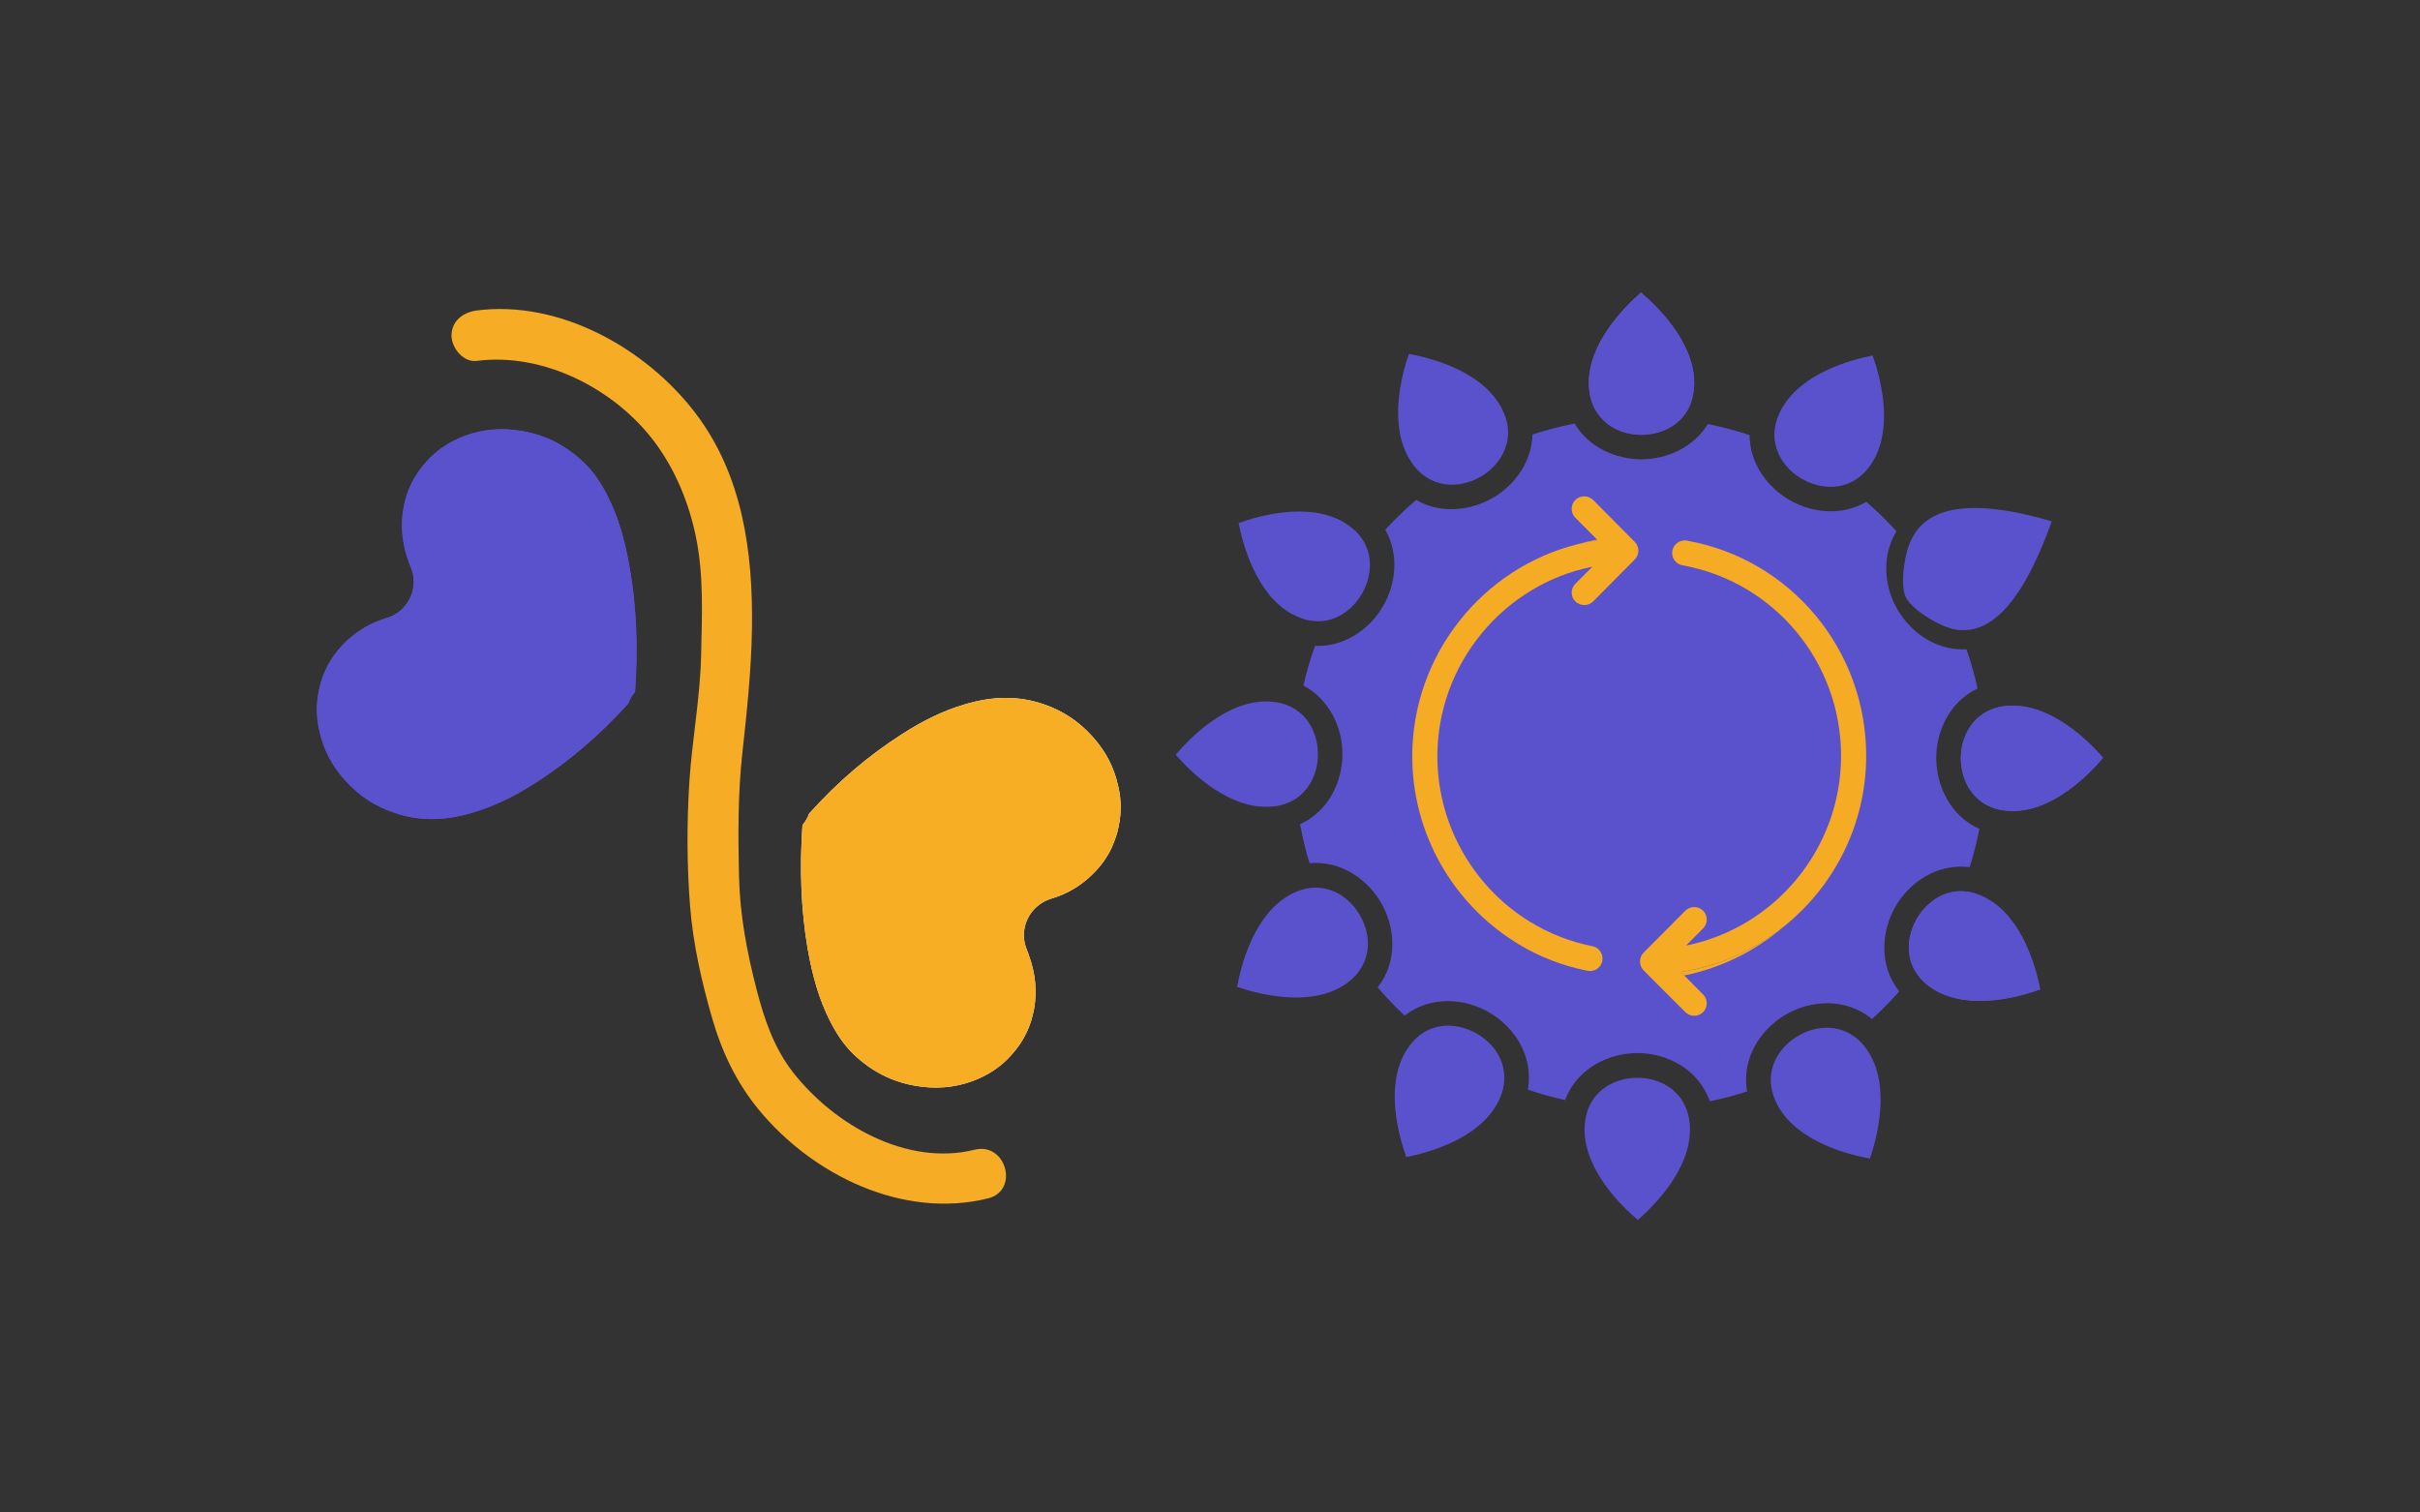 <?xml version="1.0" encoding="utf-8"?>
<!-- Generator: Adobe Illustrator 24.0.1, SVG Export Plug-In . SVG Version: 6.00 Build 0)  -->
<svg version="1.1" id="Capa_1" xmlns="http://www.w3.org/2000/svg" xmlns:xlink="http://www.w3.org/1999/xlink" x="0px" y="0px"
	 viewBox="0 0 400 250" style="enable-background:new 0 0 400 250;" xml:space="preserve">
<rect x="0" y="0" width="400" height="250" fill="#333333" stroke="none"/>
<style type="text/css">
	.st0{fill:#5A52CD;}
	.st1{fill:#F6AC24;}
	.st2{fill:#F5AB23;}
	.st3{fill:none;}
	.st4{fill:#FFFFFF;}
	.st5{fill:#FFFFFF;stroke:#1D1E1C;stroke-miterlimit:10;}
	.st6{fill:#4E549F;}
	.st7{fill:#F7AD24;}
	.st8{fill:#50539F;}
	.st9{fill:#E1EAF7;}
	.st10{fill:none;stroke:#F8AD20;stroke-width:3;stroke-miterlimit:10;}
	.st11{fill:none;stroke:#50539F;stroke-width:3;stroke-miterlimit:10;}
	.st12{fill:none;stroke:#FFFFFF;stroke-miterlimit:10;}
	.st13{fill:#8B8BD8;}
</style>
<g>
	<g>
		<g>
			<path class="st1" d="M78.81,59.65c11.07-1.43,22.96,4.7,29.51,13.57c3.32,4.51,5.51,9.83,6.66,15.3
				c1.38,6.52,1.05,13.31,0.9,19.93c-0.16,6.99-1.5,13.88-1.94,20.85c-0.43,6.74-0.41,13.75,0.12,20.48
				c0.5,6.3,1.92,12.52,3.67,18.59c1.6,5.53,4.01,10.59,7.68,15.05c8.91,10.83,23.86,18.14,37.9,14.66c5.21-1.29,3-9.34-2.22-8.04
				c-11.2,2.77-23.21-4.11-30-12.78c-3.16-4.04-4.78-8.83-6.04-13.73c-1.6-6.21-2.75-12.26-2.9-18.69
				c-0.16-6.74-0.19-13.55,0.54-20.26c0.76-6.95,1.5-13.77,1.6-20.77c0.18-12.53-1.53-25.26-9.33-35.51
				c-8.14-10.7-22.45-18.75-36.16-16.98c-2.23,0.29-4.17,1.71-4.17,4.17C74.64,57.5,76.56,59.94,78.81,59.65L78.81,59.65z"/>
		</g>
		<g>
			<g>
				<path class="st4" d="M184.67,137.6c-0.25,0.88-0.57,1.74-0.93,2.54c-0.87,1.82-2.1,3.45-3.69,4.87
					c-1.82,1.65-3.95,2.85-6.34,3.54c-1.7,0.52-3.1,1.74-3.87,3.34c-0.02,0.03-0.02,0.03-0.02,0.05c-0.78,1.64-0.78,3.5-0.05,5.16
					c0.12,0.27,0.22,0.52,0.28,0.77c1.13,3.07,1.38,6.01,0.87,8.91c-0.27,1.37-0.65,2.67-1.22,3.85c-0.63,1.33-1.49,2.62-2.55,3.77
					c-1.67,1.9-3.85,3.35-6.42,4.3c-2.97,1.08-6.14,1.35-9.43,0.77c-3.92-0.68-7.26-2.4-10.21-5.21c-1.49-1.43-2.75-3.24-3.89-5.49
					c-1.72-3.37-2.89-7.24-3.74-12.16c-1.05-6.32-1.32-12.96-0.82-20.24c0.35-0.4,0.63-0.85,0.87-1.33
					c0.08-0.17,0.15-0.37,0.22-0.55c4.77-5.31,9.81-9.59,15.37-13.15c3.6-2.32,7.01-3.94,10.38-4.92c4.8-1.43,9.09-1.42,13.21,0.05
					c3.1,1.08,5.67,2.82,7.87,5.26c2.17,2.4,3.57,5.06,4.25,8.14C185.44,132.48,185.36,135,184.67,137.6z"/>
				<path class="st7" d="M184.67,137.6c-0.25,0.88-0.57,1.74-0.93,2.54c-0.87,1.82-2.1,3.45-3.69,4.87
					c-1.82,1.65-3.95,2.85-6.34,3.54c-1.7,0.52-3.1,1.74-3.87,3.34c-0.02,0.03-0.02,0.03-0.02,0.05c-0.78,1.64-0.78,3.5-0.05,5.16
					c0.12,0.27,0.22,0.52,0.28,0.77c1.13,3.07,1.38,6.01,0.87,8.91c-0.27,1.37-0.65,2.67-1.22,3.85c-0.63,1.33-1.49,2.62-2.55,3.77
					c-1.67,1.9-3.85,3.35-6.42,4.3c-2.97,1.08-6.14,1.35-9.43,0.77c-3.92-0.68-7.26-2.4-10.21-5.21c-1.49-1.43-2.75-3.24-3.89-5.49
					c-1.72-3.37-2.89-7.24-3.74-12.16c-1.05-6.32-1.32-12.96-0.82-20.24c0.35-0.4,0.63-0.85,0.87-1.33
					c0.08-0.17,0.15-0.37,0.22-0.55c4.77-5.31,9.81-9.59,15.37-13.15c3.6-2.32,7.01-3.94,10.38-4.92c4.8-1.43,9.09-1.42,13.21,0.05
					c3.1,1.08,5.67,2.82,7.87,5.26c2.17,2.4,3.57,5.06,4.25,8.14C185.44,132.48,185.36,135,184.67,137.6z"/>
			</g>
		</g>
		<g>
			<g>
				<path class="st0" d="M104.97,114.36c-0.35,0.4-0.63,0.85-0.87,1.32c-0.08,0.18-0.15,0.37-0.22,0.57
					c-4.77,5.29-9.83,9.59-15.37,13.15c-3.6,2.32-7.01,3.92-10.38,4.92c-4.81,1.43-9.11,1.42-13.21-0.07
					c-3.1-1.08-5.67-2.8-7.87-5.26c-2.17-2.39-3.57-5.06-4.25-8.14c-0.62-2.6-0.55-5.14,0.15-7.72c0.25-0.88,0.55-1.75,0.93-2.54
					c0.87-1.82,2.1-3.45,3.67-4.89c1.84-1.64,3.97-2.85,6.34-3.54c1.72-0.5,3.12-1.72,3.89-3.34c0-0.02,0-0.02,0.02-0.03
					c0.77-1.63,0.78-3.5,0.05-5.16c-0.12-0.27-0.22-0.52-0.3-0.77c-1.12-3.09-1.37-6.01-0.85-8.91c0.25-1.37,0.65-2.67,1.22-3.87
					c0.63-1.33,1.49-2.6,2.55-3.77c1.67-1.89,3.85-3.34,6.42-4.29c2.97-1.1,6.14-1.35,9.43-0.77c3.92,0.68,7.26,2.39,10.19,5.21
					c1.5,1.43,2.77,3.24,3.9,5.47c1.72,3.39,2.89,7.26,3.72,12.18C105.21,100.43,105.48,107.09,104.97,114.36z"/>
				<path class="st0" d="M104.97,114.36c-0.35,0.4-0.63,0.85-0.87,1.32c-0.08,0.18-0.15,0.37-0.22,0.57
					c-4.77,5.29-9.83,9.59-15.37,13.15c-3.6,2.32-7.01,3.92-10.38,4.92c-4.81,1.43-9.11,1.42-13.21-0.07
					c-3.1-1.08-5.67-2.8-7.87-5.26c-2.17-2.39-3.57-5.06-4.25-8.14c-0.62-2.6-0.55-5.14,0.15-7.72c0.25-0.88,0.55-1.75,0.93-2.54
					c0.87-1.82,2.1-3.45,3.67-4.89c1.84-1.64,3.97-2.85,6.34-3.54c1.72-0.5,3.12-1.72,3.89-3.34c0-0.02,0-0.02,0.02-0.03
					c0.77-1.63,0.78-3.5,0.05-5.16c-0.12-0.27-0.22-0.52-0.3-0.77c-1.12-3.09-1.37-6.01-0.85-8.91c0.25-1.37,0.65-2.67,1.22-3.87
					c0.63-1.33,1.49-2.6,2.55-3.77c1.67-1.89,3.85-3.34,6.42-4.29c2.97-1.1,6.14-1.35,9.43-0.77c3.92,0.68,7.26,2.39,10.19,5.21
					c1.5,1.43,2.77,3.24,3.9,5.47c1.72,3.39,2.89,7.26,3.72,12.18C105.21,100.43,105.48,107.09,104.97,114.36z"/>
			</g>
		</g>
	</g>
	<g>
		<path class="st8" d="M315.03,98.73c-0.47-3.4-0.33-6.25,0.47-8.51c0.3,0.35,0.57,0.7,0.84,1.05c2.83,3.65,5.22,7.67,7.1,11.96
			c0.13,0.28,0.25,0.59,0.37,0.89C321.09,103.83,318.16,102.09,315.03,98.73z"/>
		<path class="st0" d="M327.17,137.01c-0.42,2.16-0.95,4.27-1.61,6.33c-5.46-0.7-10.03,2.6-12.31,6.58
			c-2.26,3.99-2.75,9.63,0.67,13.95c-1.41,1.61-2.91,3.11-4.49,4.57c-4.42-3.63-10.25-3.1-14.3-0.72
			c-4.04,2.36-7.32,7.12-6.36,12.69c-1.99,0.65-4.05,1.19-6.15,1.62c-1.94-5.46-7.25-7.97-11.99-7.97h-0.1
			c-4.66,0.05-9.86,2.5-11.84,7.77c-2.09-0.47-4.15-1.04-6.15-1.72c0.99-5.69-2.38-10.5-6.5-12.83c-3.95-2.26-9.55-2.75-13.87,0.59
			c-1.57-1.47-3.06-3.03-4.45-4.66c3.42-4.4,2.86-10.06,0.52-14.05c-2.23-3.82-6.6-6.95-11.79-6.48c-0.64-2.09-1.16-4.25-1.56-6.45
			c4.82-2.19,7.03-7.2,7-11.67c-0.03-4.25-2.09-8.94-6.45-11.24v-0.02c0.52-2.24,1.16-4.44,1.93-6.56c0.15,0.02,0.32,0.02,0.47,0.02
			c4.81,0,8.77-3.05,10.83-6.68c2.04-3.57,2.63-8.44,0.3-12.53c1.61-1.74,3.3-3.38,5.11-4.91c1.84,1.07,3.85,1.52,5.83,1.52
			c2.48,0,4.89-0.72,6.88-1.89c3.48-2.03,6.4-5.84,6.51-10.45c2.26-0.74,4.59-1.34,6.97-1.81c2.41,4.04,6.93,5.91,11.04,5.91h0.08
			c4.05-0.03,8.51-1.91,10.9-5.84c2.36,0.49,4.66,1.09,6.9,1.84c0.02,4.79,3.06,8.72,6.68,10.78c1.96,1.12,4.32,1.81,6.73,1.81
			c1.99,0,4.02-0.47,5.88-1.56c1.78,1.52,3.43,3.15,4.99,4.87c-2.6,4.22-1.96,9.33,0.2,12.99c2.09,3.57,6.03,6.53,10.77,6.53
			c0.18,0,0.39,0,0.59-0.02c0.74,2.11,1.36,4.27,1.84,6.48c-4.71,2.24-6.87,7.18-6.83,11.6
			C320.09,129.89,322.35,134.86,327.17,137.01z"/>
		<g>
			<g>
				<path class="st2" d="M260.39,96.5l2.81-2.83c-14.64,2.93-25.62,16.01-25.62,31.35c0,15.22,10.78,28.43,25.64,31.38
					c1.12,0.22,1.84,1.32,1.62,2.44c-0.2,0.99-1.05,1.67-2.03,1.67c-0.13,0-0.27-0.02-0.42-0.05c-4.14-0.82-8-2.34-11.47-4.44
					c-0.17-0.12-0.32-0.22-0.49-0.32c-10.3-6.45-17-17.95-17-30.69c0-16.76,11.6-31.13,27.31-35.05c0.03-0.03,0.08-0.03,0.12-0.03
					c1.05-0.27,2.13-0.47,3.22-0.64l-0.12-0.12l-3.58-3.6c-0.8-0.8-0.8-2.13,0-2.93c0.82-0.8,2.13-0.8,2.95,0l5.86,5.91l1.02,1.02
					c0.8,0.8,0.8,2.11,0,2.91l-6.88,6.93c-0.4,0.4-0.94,0.6-1.47,0.6c-0.54,0-1.05-0.2-1.47-0.6
					C259.58,98.63,259.58,97.3,260.39,96.5z"/>
				<path class="st2" d="M294.83,153.17c-4.62,3.97-10.25,6.8-16.44,8.07c-0.02,0-0.02,0-0.02,0v-0.02l-0.57-0.57
					C284.18,159.7,290.01,157.03,294.83,153.17z"/>
				<path class="st2" d="M308.46,124.93c0,11.34-5.31,21.59-13.63,28.23c-4.82,3.87-10.65,6.53-17.03,7.49l0.57,0.57v0.02
					c0,0,0,0,0.02,0l3.11,3.13c0.82,0.8,0.8,2.13,0,2.93c-0.4,0.4-0.94,0.6-1.47,0.6c-0.52,0-1.05-0.2-1.46-0.6l-5.39-5.39
					l-1.51-1.52c-0.8-0.82-0.8-2.13,0-2.93l6.9-6.93c0.8-0.8,2.11-0.8,2.93,0c0.8,0.8,0.82,2.13,0,2.93l-2.81,2.83
					c14.64-2.93,25.62-15.99,25.62-31.35c0-15.52-11.04-28.77-26.22-31.5c-1.12-0.2-1.88-1.27-1.67-2.41
					c0.2-1.07,1.19-1.81,2.28-1.69c0.05,0,0.08,0.02,0.13,0.02C295.99,92.43,308.46,107.38,308.46,124.93z"/>
				<path class="st2" d="M264.09,89.3c-1.09,0.17-2.16,0.37-3.22,0.64c1.02-0.3,2.04-0.55,3.1-0.75L264.09,89.3z"/>
			</g>
			<path class="st0" d="M249.02,73.44H249c-0.6,2.31-2.26,4.19-4.24,5.34c-2.08,1.21-4.66,1.74-7.05,1
				c-1.52-0.45-2.95-1.39-4.14-2.98c-0.23-0.32-0.45-0.67-0.67-1.02c-3.4-5.79-1.17-14-0.03-17.28c3.42,0.62,11.64,2.66,15.05,8.47
				c0.2,0.35,0.4,0.72,0.57,1.09C249.37,69.99,249.45,71.82,249.02,73.44z"/>
			<path class="st0" d="M225.16,98.07c-1.26,2.23-3.43,4.07-6.08,4.52c-1.41,0.23-2.95,0.07-4.57-0.64
				c-0.37-0.15-0.75-0.33-1.11-0.54c-5.83-3.32-8-11.54-8.67-14.95c3.27-1.19,11.42-3.52,17.28-0.2c0,0,0,0,0,0.02
				c0.35,0.2,0.7,0.42,1.02,0.65c1.61,1.16,2.58,2.58,3.05,4.1C226.83,93.42,226.33,96,225.16,98.07z"/>
			<path class="st0" d="M217.84,124.6c0.02,2.75-1.09,5.64-3.52,7.32c-1.02,0.7-2.28,1.21-3.78,1.37c-0.4,0.05-0.8,0.07-1.21,0.07
				h-0.08c-6.68,0-12.64-5.99-14.92-8.61c2.24-2.65,8.14-8.76,14.87-8.81c0.42,0,0.82,0.02,1.22,0.07c1.72,0.17,3.11,0.75,4.22,1.62
				C216.8,119.29,217.82,122,217.84,124.6z"/>
			<path class="st0" d="M225.07,159.85c-0.52,0.92-1.27,1.79-2.29,2.55c-0.32,0.23-0.65,0.47-1.02,0.67
				c-5.78,3.4-13.98,1.17-17.28,0.05c0.62-3.43,2.7-11.67,8.47-15.07c0.35-0.2,0.72-0.4,1.09-0.55c1.34-0.6,2.63-0.84,3.83-0.77
				c3,0.15,5.48,2.09,6.88,4.5C226.24,153.75,226.7,157.07,225.07,159.85z"/>
			<path class="st0" d="M248.63,178.59c-0.03,0.92-0.27,1.89-0.7,2.9c-0.15,0.37-0.33,0.74-0.54,1.09c-3.32,5.83-11.54,8-14.95,8.67
				c-1.17-3.27-3.52-11.42-0.2-17.28c0.02,0,0.02,0,0.02,0c0.2-0.35,0.42-0.7,0.65-1.02c0.72-1.02,1.57-1.78,2.46-2.33
				c1.26-0.75,2.63-1.09,3.99-1.09c1.66,0,3.3,0.49,4.69,1.29C246.72,172.32,248.85,175.15,248.63,178.59z"/>
			<path class="st0" d="M279.33,186.66c0.05,6.7-5.98,12.69-8.61,14.99c-2.65-2.24-8.76-8.14-8.81-14.87c0-0.42,0.02-0.82,0.07-1.22
				c0.12-1.12,0.4-2.11,0.84-2.96c1.49-3.03,4.71-4.42,7.75-4.45h0.07c3.1,0,6.38,1.44,7.85,4.59c0.39,0.79,0.65,1.69,0.77,2.71
				C279.31,185.84,279.33,186.24,279.33,186.66z"/>
			<path class="st0" d="M309.08,191.5c-3.43-0.62-11.66-2.66-15.07-8.47c-0.2-0.35-0.39-0.72-0.55-1.09
				c-0.47-1.02-0.7-2.03-0.75-2.98c-0.22-3.38,1.86-6.2,4.49-7.74c2.65-1.56,6.16-1.98,9.01-0.08c0.79,0.5,1.51,1.19,2.16,2.06
				c0.23,0.32,0.47,0.65,0.67,1.02C312.43,179.99,310.21,188.2,309.08,191.5z"/>
			<path class="st0" d="M319.94,163.73c-0.35-0.2-0.69-0.44-1.02-0.67c-1-0.72-1.78-1.56-2.31-2.46c-1.69-2.76-1.27-6.11,0.18-8.67
				c1.46-2.56,4.1-4.62,7.32-4.62c0.02,0,0.02,0,0.03,0c1.04,0,2.16,0.23,3.3,0.74c0.39,0.17,0.75,0.35,1.11,0.55
				c5.83,3.32,8,11.52,8.67,14.94C333.95,164.72,325.8,167.05,319.94,163.73z"/>
			<path class="st0" d="M337.22,163.53c-3.27,1.19-11.42,3.52-17.28,0.2c-0.35-0.2-0.69-0.44-1.02-0.67c-1-0.72-1.78-1.56-2.31-2.46
				c-1.69-2.76-1.27-6.11,0.18-8.67c1.46-2.56,4.1-4.62,7.32-4.62c0.02,0,0.02,0,0.03,0c1.04,0,2.16,0.23,3.3,0.74
				c0.39,0.17,0.75,0.35,1.11,0.55C334.37,151.91,336.55,160.12,337.22,163.53z"/>
			<path class="st0" d="M332.75,134.06c-0.4-0.02-0.82-0.02-1.22-0.07c-1.46-0.15-2.68-0.59-3.7-1.26c-2.51-1.62-3.7-4.54-3.72-7.33
				c-0.02-2.76,1.11-5.66,3.55-7.33c1.02-0.7,2.26-1.19,3.75-1.36c0.4-0.03,0.8-0.07,1.22-0.07h0.08c6.66,0,12.63,5.99,14.9,8.61
				C345.37,127.91,339.48,134.01,332.75,134.06z"/>
			<path class="st0" d="M347.62,125.25c-2.24,2.66-8.14,8.76-14.87,8.81c-0.4-0.02-0.82-0.02-1.22-0.07
				c-1.46-0.15-2.68-0.59-3.7-1.26c-2.51-1.62-3.7-4.54-3.72-7.33c-0.02-2.76,1.11-5.66,3.55-7.33c1.02-0.7,2.26-1.19,3.75-1.36
				c0.4-0.03,0.8-0.07,1.22-0.07h0.08C339.38,116.64,345.34,122.64,347.62,125.25z"/>
			<path class="st0" d="M339.14,86.17c-4.32,12.06-9.36,18.54-15.34,17.95c-2.71-0.28-7.63-3.09-8.77-5.39
				c-0.95-1.91-0.33-6.25,0.47-8.51C317.74,83.79,325.23,82.1,339.14,86.17z"/>
			<path class="st0" d="M309.7,76.04c-0.2,0.35-0.42,0.7-0.67,1.02c-1.16,1.61-2.58,2.58-4.1,3.05c-2.38,0.75-4.96,0.25-7.03-0.92
				c-2.09-1.17-3.85-3.18-4.4-5.63h-0.02c-0.35-1.52-0.25-3.23,0.54-5.04c0.17-0.37,0.33-0.74,0.55-1.09
				c3.32-5.83,11.54-8,14.95-8.67C310.69,62.02,313.02,70.17,309.7,76.04z"/>
			<path class="st0" d="M279.96,64.45c-0.2,2.13-1.05,3.75-2.26,4.94c-1.67,1.67-4.04,2.46-6.33,2.48
				c-2.29,0.03-4.76-0.77-6.46-2.53c-1.16-1.16-1.98-2.73-2.21-4.76c-0.05-0.42-0.08-0.82-0.08-1.24
				c-0.05-6.7,5.98-12.69,8.61-14.99c2.66,2.24,8.76,8.14,8.81,14.87C280.03,63.64,280.01,64.05,279.96,64.45z"/>
			<path class="st0" d="M280.03,63.23c0,0.42-0.02,0.82-0.07,1.22c-0.2,2.13-1.05,3.75-2.26,4.94c-1.67,1.67-4.04,2.46-6.33,2.48
				c-2.29,0.03-4.76-0.77-6.46-2.53c-1.16-1.16-1.98-2.73-2.21-4.76c-0.05-0.42-0.08-0.82-0.08-1.24
				c-0.05-6.7,5.98-12.69,8.61-14.99C273.89,50.6,279.98,56.49,280.03,63.23z"/>
		</g>
	</g>
</g>
</svg>
